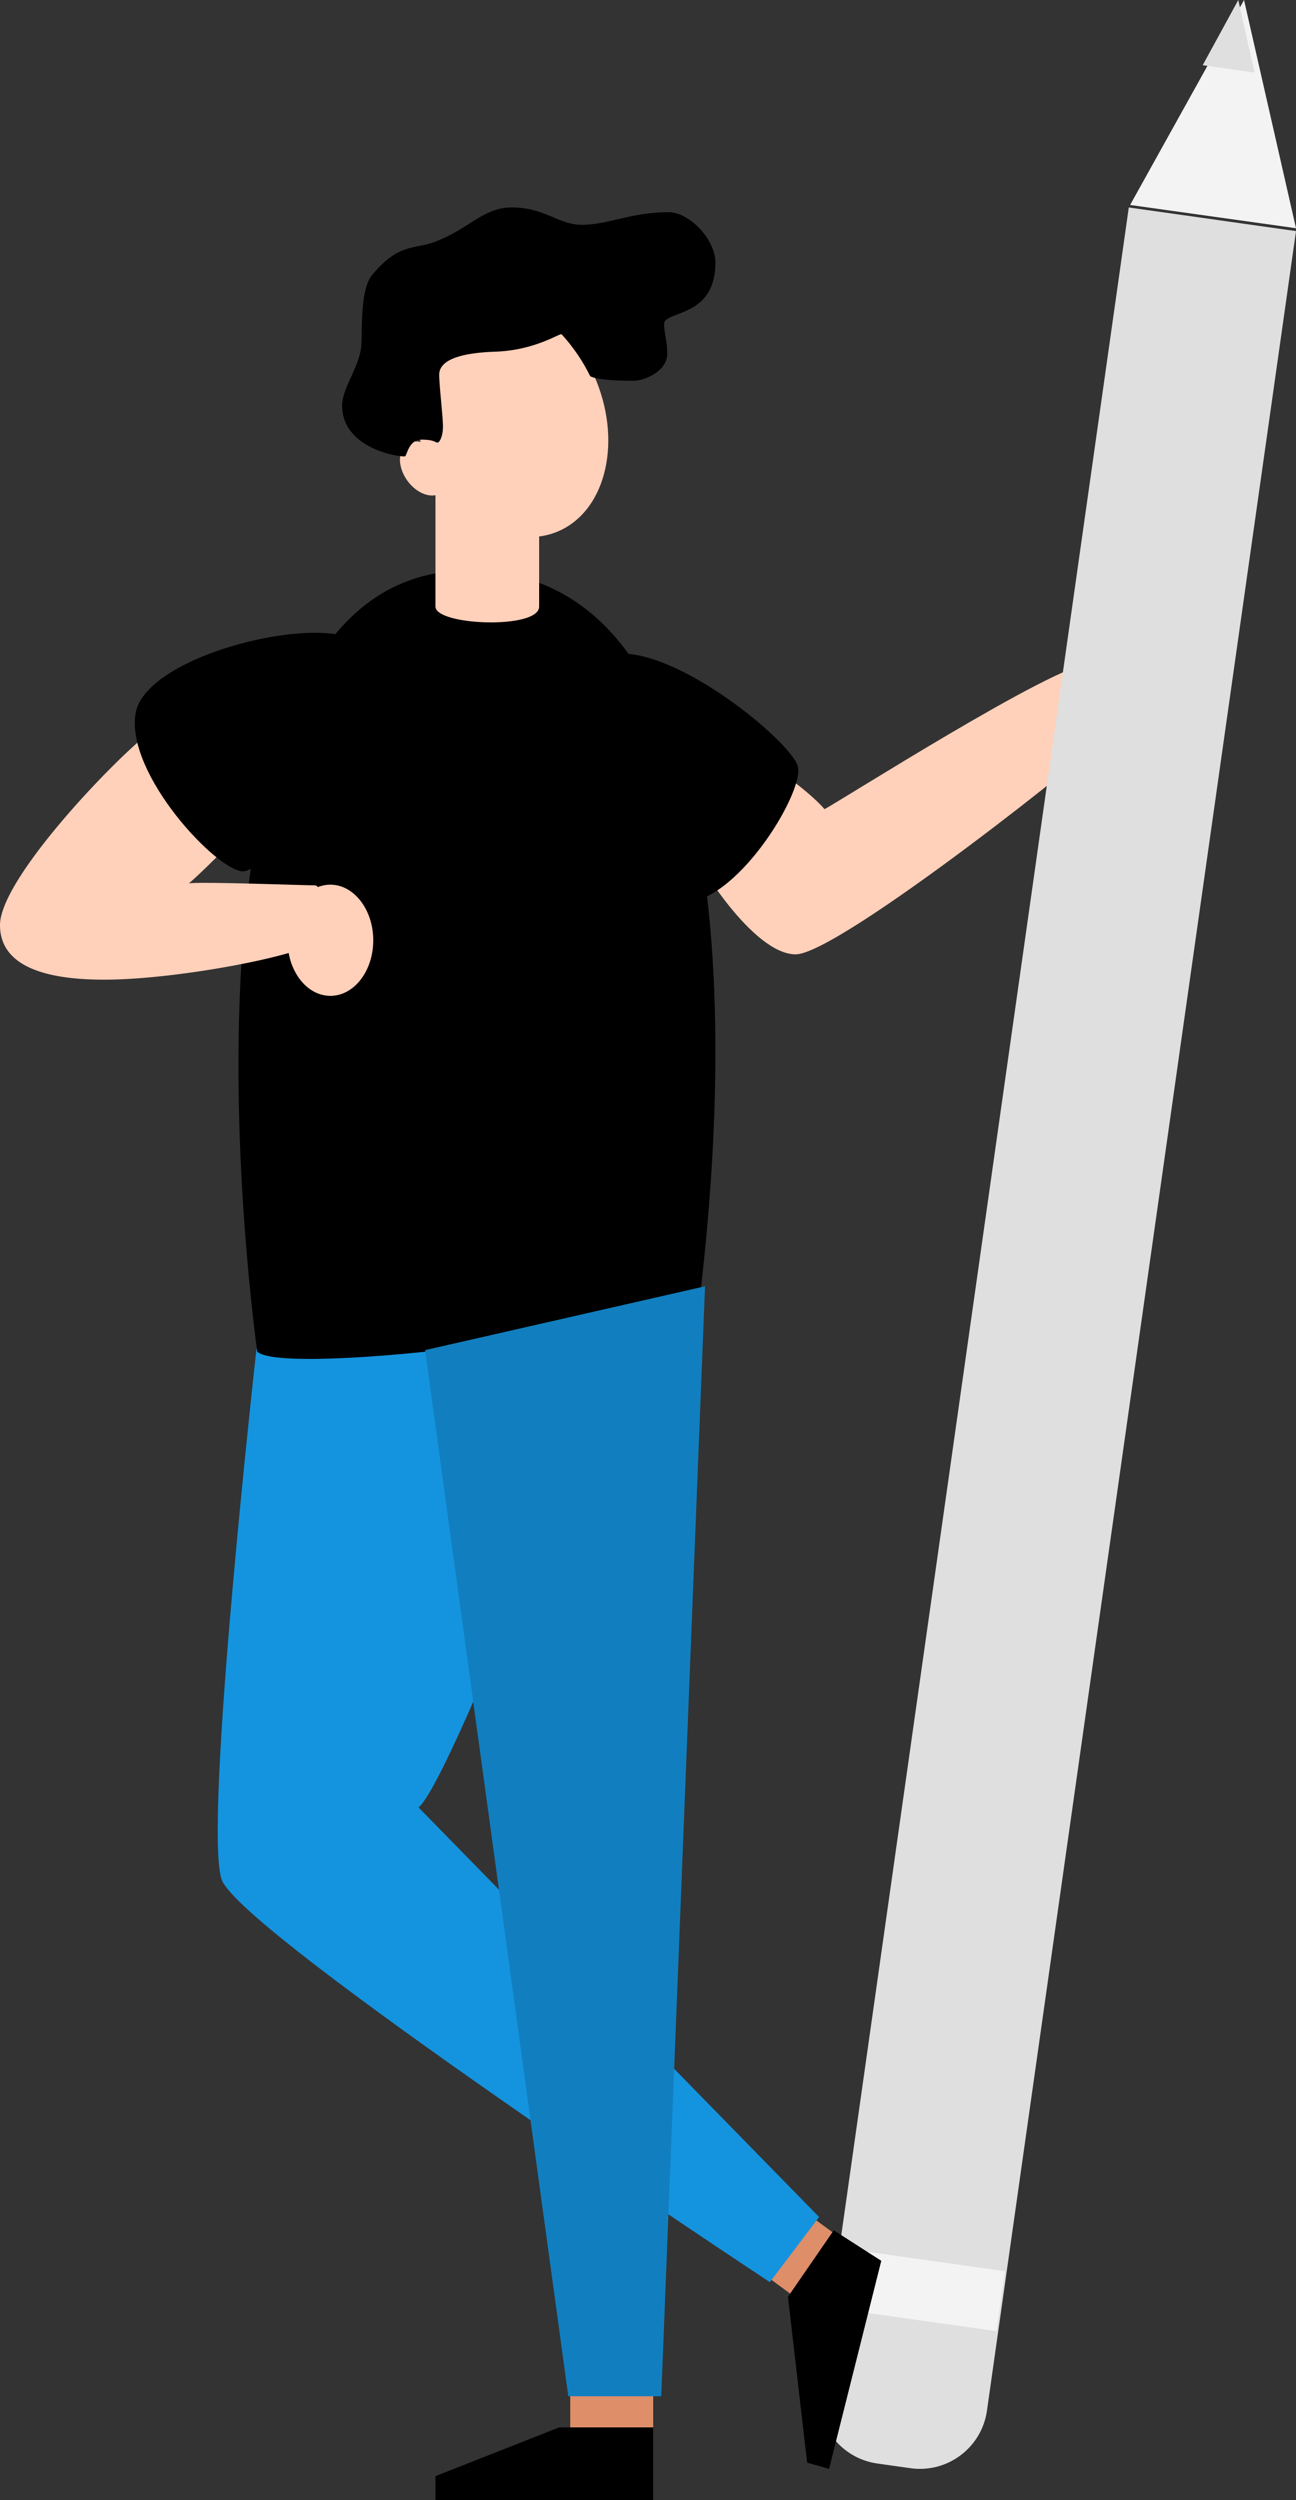 <svg xmlns="http://www.w3.org/2000/svg" width="125" height="241" viewBox="0 0 125 241"><rect x="0" y="0" width="125" height="241" fill="#333333" stroke="none"/><g><g><g><path fill="#ffd0ba" d="M74.449 73.979c1.187.55 3.997 2.753 5.075 4.022 1.243-.607 22.513-14.163 25.592-14 3.079.164 1.457 6.392 1.457 6.998 0 .607-25.655 21.001-29.835 21.001S67 82.74 67 82.19c0-.551 7.449-8.211 7.449-8.211z"/></g><g><path fill="#dfdfdf" d="M118.536 21.366l-3.186-.452-6.477-.914-.916 6.46-27.202 191.745-1.69 11.913c-.504 3.563 1.982 6.86 5.554 7.365l3.19.452c3.573.503 6.878-1.979 7.383-5.543l1.69-11.91 27.202-191.744.916-6.46z"/></g><g><path fill="#f3f3f3" d="M119.988 0L109 19.76 125 22l-5.012-22z"/></g><g><path fill="#dfdfdf" d="M121 7l-1.566-7L116 6.285 121 7z"/></g><g transform="rotate(8.06 88.5 220.5)"><path fill="#f3f3f3" d="M80.342 217.785l16.288-.005-.002 5.835-16.288.005z"/></g><g><path fill="#de8e68" d="M55 230h8v5h-8z"/></g><g transform="rotate(-53.69 77.5 217.5)"><path fill="#de8e68" d="M73.83 215.28l7.184.008.006 4.727-7.185-.008z"/></g><g><path fill="#1494df" d="M24.748 129.952s-5.173 46.08-3.365 51.24C23.192 186.35 74.255 220 74.255 220L79 213.72l-38.632-39.486c1.916-1.458 9.439-19.738 9.631-21.31.193-1.571-5.57-25.924-5.57-25.924z"/></g><g><path d="M56.506 64.668c4.08-6.188 20.047 6.639 20.474 9.326.427 2.687-6.105 13.268-11.236 13.001-5.131-.267-11.614-18.725-9.238-22.327z"/></g><g><path d="M45.153 55c31.388 0 22.941 64.023 22.462 69.175-2.4 4.101-40.514 8.604-42.81 6.108C23.845 123.125 15.493 55 45.153 55z"/></g><g><path fill="#ffd0ba" d="M42 58.474c0 1.834 10 2.225 10 0V46H42z"/></g><g transform="rotate(-21.695 49 40)"><path fill="#ffd0ba" d="M49.169 52.215c4.953.004 8.964-5.38 8.959-12.025-.006-6.645-4.026-12.036-8.98-12.04-4.952-.004-8.963 5.38-8.958 12.025.006 6.645 4.025 12.036 8.979 12.04z"/></g><g transform="rotate(-35.61 41 45)"><path fill="#ffd0ba" d="M40.84 47.952c1.107.001 2.004-1.283 2.002-2.869-.002-1.585-.901-2.872-2.01-2.873-1.107-.001-2.004 1.283-2.002 2.869.002 1.585.901 2.872 2.01 2.873z"/></g><g><path d="M33 39.108c0-1.67 1.538-3.506 1.83-5.604.15-1.062-.177-5.485 1.048-6.98 2.559-3.099 4.049-2.464 5.996-3.186C45.268 22.082 46.566 20 49.367 20c3.198 0 4.478 1.67 6.745 1.67 2.603 0 4.74-1.214 8.395-1.214 1.947 0 4.493 2.59 4.493 4.857 0 5.38-4.944 4.61-4.944 5.918 0 .91.3 1.619.3 2.885 0 1.619-2.097 2.59-3.297 2.59-3.652 0-4.138-.45-4.138-.45a17.348 17.348 0 0 0-2.75-4.028c-.147-.155-2.52 1.541-6.396 1.674-3.176.107-5.414.729-5.414 2.224 0 1.059.383 4.21.361 5.083-.022.874-.32 1.457-.528 1.457-.208 0-.32-.285-1.525-.285-1.308 0-1.41 1.619-1.634 1.619C37.723 43.99 33 42.912 33 39.108z"/></g><g><path fill="#ffd0ba" d="M31.861 85.284c-.41 0-.817.079-1.198.232a.424.424 0 0 0-.323-.17c-1.057 0-11.065-.37-12.122-.187 1.741-1.482 5.408-5.321 5.408-5.321L15.356 70C13.492 70.682 0 84.233 0 89.18c0 4.582 5.844 5.26 10.073 5.26 5.237 0 13.392-1.311 17.77-2.571.426 2.366 2.064 4.131 4.022 4.131C34.149 96 36 93.605 36 90.65c0-2.954-1.854-5.366-4.139-5.366z"/></g><g><path d="M34.89 62.218C39.993 68.008 25.99 84 23.458 84c-2.531 0-11.344-9.388-10.384-15.22.96-5.83 18.836-9.936 21.818-6.562z"/></g><g><path fill="#117fbf" d="M68 124l-4.222 107h-8.964L41 130.153"/></g><g><path d="M63 234v7H42v-2.301L53.935 234H63z"/></g><g><path d="M80.416 215L85 217.942 79.964 238l-2.115-.6L76 221.411 80.416 215z"/></g></g></g></svg>